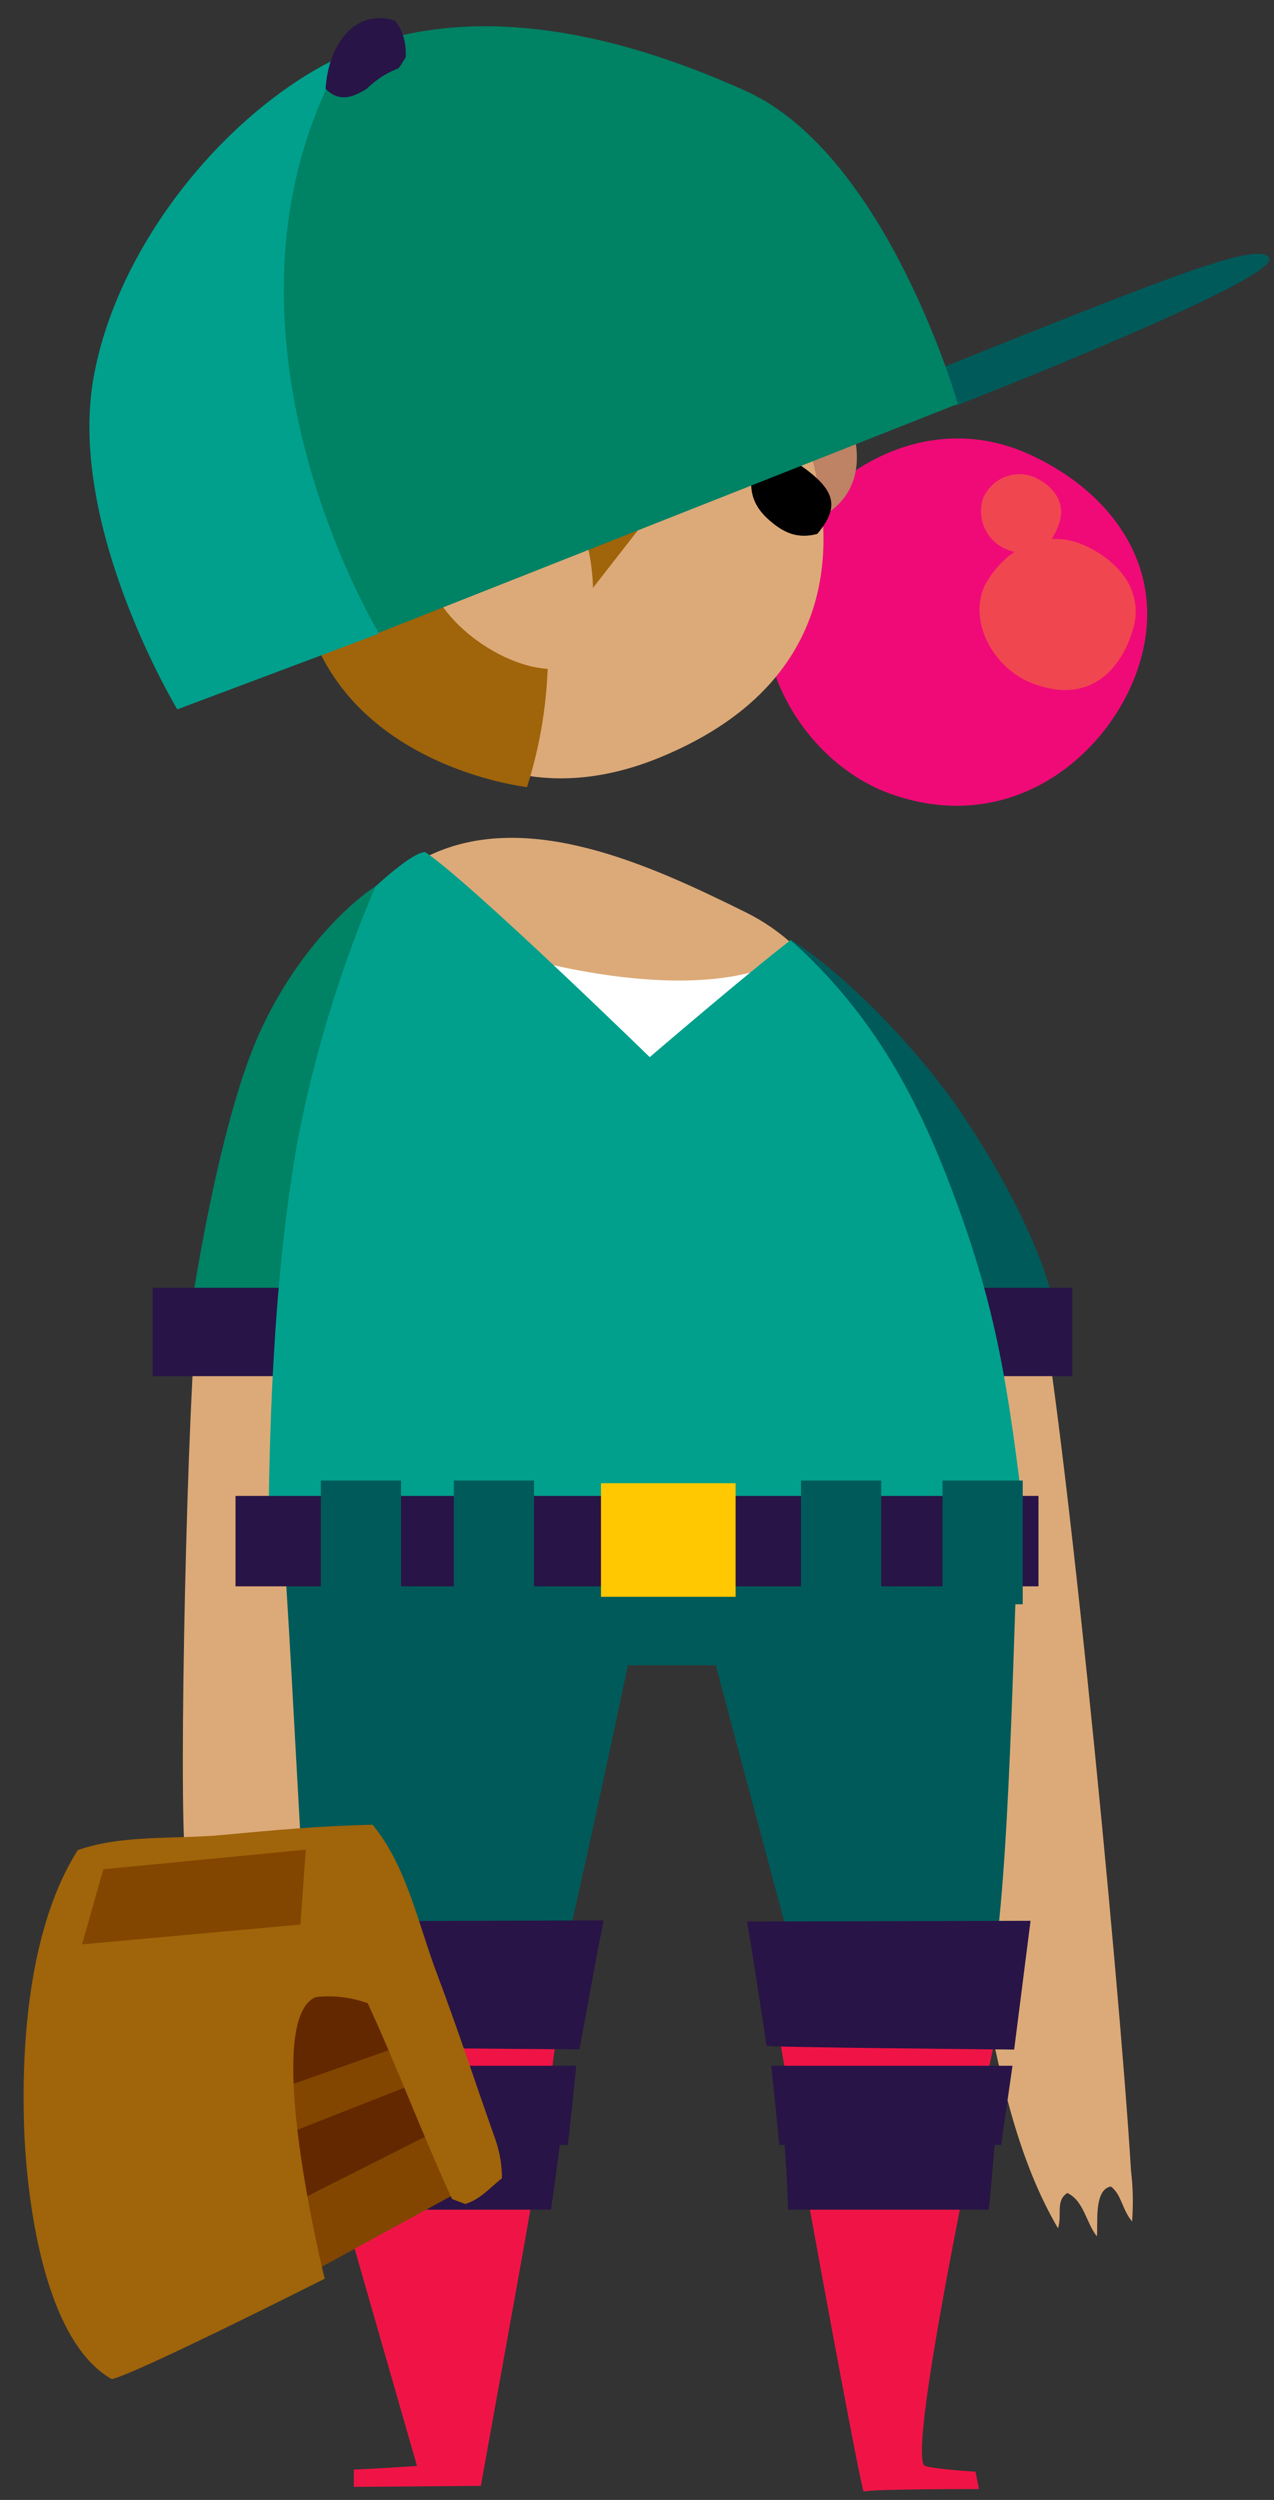 <svg version="1.1" width="78" height="153" viewBox="-1 -1 78 153" xmlns="http://www.w3.org/2000/svg" xmlns:xlink="http://www.w3.org/1999/xlink">
  <rect x="-1" y="-1" width="78" height="153" fill="#333333" stroke="none"/>
  <!-- Exported by Scratch - http://scratch.mit.edu/ -->
  <g id="ID0.7689515114761889" transform="matrix(1, 0, 0, 1, 0.25, -0.25)">
    <g id="Page-1">
      <g id="outfielder-b-[baseball,sports,people,alex-eben-meyer]">
        <g id="Right-Arm">
          <path id="Shape" fill="#DCAA78" stroke="none" stroke-width="1" d="M 20.994 75.829 C 20.264 63.725 16.636 26.604 15.051 20.574 L 1.995 18.018 C 1.704 20.861 3.358 24.813 3.940 27.589 C 5.267 33.871 6.609 40.150 7.967 46.425 C 9.130 51.852 10.301 57.279 11.480 62.706 C 12.701 68.308 13.608 74.405 16.528 79.381 C 16.785 78.509 16.362 77.692 17.098 77.214 C 18.119 77.709 18.239 79.027 18.906 79.871 C 18.986 79.173 18.695 76.989 19.768 76.820 C 20.418 77.315 20.446 78.227 21.062 78.959 C 21.140 77.916 21.117 76.868 20.994 75.829 Z " transform="matrix(1, 0, 0, 1, 47, 56.25)"/>
          <path id="Shape" fill="#005A5A" stroke="none" stroke-width="1" d="M 16.186 22.460 C 15.764 20.636 14.275 16.594 10.664 11.201 C 8.235 7.581 3.740 2.756 0.158 0.505 L 0.843 22.426 L 16.186 22.460 Z " transform="matrix(1, 0, 0, 1, 47, 56.25)"/>
          <path id="Rectangle-path" fill="#281446" stroke="none" stroke-width="1" d="M 7.699 21.813 L 17.406 21.813 L 17.406 27.223 L 7.699 27.223 L 7.699 21.813 " transform="matrix(1, 0, 0, 1, 47, 56.25)"/>
        </g>
        <g id="Left-Arm">
          <path id="Shape" fill="#DCAA78" stroke="none" stroke-width="1" d="M 10.896 24.841 C 9.721 24.340 4.828 23.844 3.231 24.058 C 3.136 24.206 3.061 24.365 3.008 24.531 C 2.324 27.988 1.719 52.640 2.027 58.833 C 4.257 59.030 10.828 58.906 10.828 58.906 L 10.896 24.841 Z " transform="matrix(1, 0, 0, 1, 8, 53.25)"/>
          <path id="Shape" fill="#008264" stroke="none" stroke-width="1" d="M 13.737 0.251 C 12.898 0.735 9.077 3.724 6.567 9.376 C 4.058 15.028 2.432 26.186 2.409 26.378 C 2.655 26.457 17.096 26.215 17.313 26.237 L 13.737 0.251 Z " transform="matrix(1, 0, 0, 1, 8, 53.25)"/>
          <path id="Rectangle-path" fill="#281446" stroke="none" stroke-width="1" d="M 0.094 24.813 L 9.801 24.813 L 9.801 30.223 L 0.094 30.223 L 0.094 24.813 " transform="matrix(1, 0, 0, 1, 8, 53.25)"/>
        </g>
        <path id="Shape" fill="#005A5A" stroke="none" stroke-width="1" d="M 38.420 84.715 C 39.333 89.303 48.282 121.960 48.653 123.852 L 59.079 121.183 C 60.476 118.200 60.790 99.059 61.041 93.790 L 38.420 84.715 Z " transform="matrix(1, 0, 0, 1, 0, 0.25)"/>
        <path id="Shape" fill="#005A5A" stroke="none" stroke-width="1" d="M 15.708 89.573 C 16.432 93.351 17.419 122.225 18.098 122.225 C 18.383 122.225 32.260 121.538 32.648 121.437 C 34.359 114.540 39.698 89.556 40.793 82.694 L 15.708 89.573 Z " transform="matrix(1, 0, 0, 1, 0, 0.25)"/>
        <path id="Rectangle-path" fill="#005A5A" stroke="none" stroke-width="1" d="M 24.994 93.159 L 48.145 93.159 L 48.145 100.917 L 24.994 100.917 L 24.994 93.159 " transform="matrix(1, 0, 0, 1, 0, 0.25)"/>
        <g id="Torso">
          <path id="Shape" fill="#DCAA78" stroke="none" stroke-width="1" d="M 29.426 4.844 C 23.637 1.984 15.800 -1.703 9.651 1.545 L 25.188 17.223 C 25.188 17.223 31.941 7.580 32.398 6.904 C 31.514 6.078 30.513 5.384 29.426 4.844 Z " transform="matrix(1, 0, 0, 1, 15, 50.25)"/>
          <path id="Shape" fill="#FFFFFF" stroke="none" stroke-width="1" d="M 14.317 7.197 C 14.317 7.197 25.154 10.744 31.428 7.923 L 30.059 17.297 L 17.853 17.009 L 14.317 7.197 Z " transform="matrix(1, 0, 0, 1, 15, 50.25)"/>
          <path id="Shape" fill="#00A08C" stroke="none" stroke-width="1" d="M 46.497 42.399 C 45.476 33.662 44.718 29.136 42.294 22.532 C 40.012 16.306 37.240 11.070 32.158 6.538 C 29.614 8.481 23.529 13.699 23.529 13.699 C 23.529 13.699 12.555 3.003 9.777 1.145 C 8.995 1.185 7.113 2.919 6.737 3.251 C 4.598 8.262 3 13.481 1.969 18.822 C 0.314 28.111 0.257 38.211 0.178 42.337 L 46.497 42.399 Z " transform="matrix(1, 0, 0, 1, 15, 50.25)"/>
        </g>
        <g id="Right-Foot">
          <path id="Shape" fill="#F01446" stroke="none" stroke-width="1" d="M 1.630 2.487 C 2.137 6.535 7.402 35.240 7.630 35.493 C 7.989 35.324 14.685 35.336 14.685 35.336 L 14.474 34.272 C 14.474 34.272 11.742 34.103 11.343 33.900 C 10.128 32.662 16.630 3.258 16.819 2.644 C 16.779 2.532 1.630 2.487 1.630 2.487 Z " transform="matrix(1, 0, 0, 1, 44, 116.25)"/>
          <path id="Shape" fill="#281446" stroke="none" stroke-width="1" d="M 0.489 0.601 C 0.894 2.943 1.664 8.111 1.687 8.207 C 1.709 8.302 16.841 8.437 16.841 8.437 C 16.841 8.437 17.845 0.556 17.845 0.556 L 0.489 0.601 Z " transform="matrix(1, 0, 0, 1, 44, 116.25)"/>
          <path id="Shape" fill="#281446" stroke="none" stroke-width="1" d="M 1.972 9.428 C 2.143 11.043 2.308 12.658 2.457 14.274 L 16.043 14.274 L 16.739 9.428 L 1.972 9.428 Z " transform="matrix(1, 0, 0, 1, 44, 116.25)"/>
          <path id="Shape" fill="#281446" stroke="none" stroke-width="1" d="M 2.730 13.391 C 2.850 14.995 2.947 16.610 3.004 18.237 L 15.279 18.237 C 15.358 17.772 15.627 14.519 15.712 13.391 L 2.730 13.391 Z " transform="matrix(1, 0, 0, 1, 44, 116.25)"/>
        </g>
        <g id="Left-Foot">
          <path id="Shape" fill="#F01446" stroke="none" stroke-width="1" d="M 1.400 2.960 C 1.468 3.252 10.281 33.923 10.281 33.923 C 10.281 33.923 8.153 34.069 6.414 34.142 L 6.414 35.201 L 14.188 35.139 C 14.188 35.139 16.429 22.753 16.977 19.652 C 17.929 14.202 18.751 8.758 19.304 3.264 L 1.400 2.960 Z " transform="matrix(1, 0, 0, 1, 14, 116.25)"/>
          <path id="Shape" fill="#281446" stroke="none" stroke-width="1" d="M 21.705 0.533 L 0.989 0.595 C 1.474 2.937 2.398 8.105 2.427 8.201 C 2.455 8.297 17.513 8.409 20.222 8.426 C 20.730 5.808 21.169 3.162 21.705 0.533 Z " transform="matrix(1, 0, 0, 1, 14, 116.25)"/>
          <path id="Shape" fill="#281446" stroke="none" stroke-width="1" d="M 20.028 9.428 L 2.763 9.428 C 2.969 11.039 3.159 12.655 3.334 14.274 L 19.515 14.274 C 19.703 12.670 19.869 11.043 20.028 9.428 Z " transform="matrix(1, 0, 0, 1, 14, 116.25)"/>
          <path id="Shape" fill="#281446" stroke="none" stroke-width="1" d="M 19.133 13.391 L 3.681 13.391 C 3.824 14.995 3.938 16.610 4.012 18.237 L 18.483 18.237 C 18.716 16.633 18.933 15.018 19.133 13.391 Z " transform="matrix(1, 0, 0, 1, 14, 116.25)"/>
        </g>
        <g id="Belt">
          <path id="Rectangle-path" fill="#281446" stroke="none" stroke-width="1" d="M 0.170 1.553 L 49.330 1.553 L 49.330 7.087 L 0.170 7.087 L 0.170 1.553 " transform="matrix(1, 0, 0, 1, 13, 89.25)"/>
          <path id="Rectangle-path" fill="#005A5A" stroke="none" stroke-width="1" d="M 5.394 0.612 L 10.304 0.612 L 10.304 8.184 L 5.394 8.184 L 5.394 0.612 " transform="matrix(1, 0, 0, 1, 13, 89.25)"/>
          <path id="Rectangle-path" fill="#005A5A" stroke="none" stroke-width="1" d="M 13.534 0.612 L 18.443 0.612 L 18.443 8.184 L 13.534 8.184 L 13.534 0.612 " transform="matrix(1, 0, 0, 1, 13, 89.25)"/>
          <path id="Rectangle-path" fill="#005A5A" stroke="none" stroke-width="1" d="M 34.791 0.612 L 39.701 0.612 L 39.701 8.184 L 34.791 8.184 L 34.791 0.612 " transform="matrix(1, 0, 0, 1, 13, 89.25)"/>
          <path id="Rectangle-path" fill="#005A5A" stroke="none" stroke-width="1" d="M 43.455 0.612 L 48.365 0.612 L 48.365 8.184 L 43.455 8.184 L 43.455 0.612 " transform="matrix(1, 0, 0, 1, 13, 89.25)"/>
          <path id="Rectangle-path" fill="#FFC800" stroke="none" stroke-width="1" d="M 22.545 0.776 L 30.787 0.776 L 30.787 7.728 L 22.545 7.728 L 22.545 0.776 " transform="matrix(1, 0, 0, 1, 13, 89.25)"/>
        </g>
        <g id="Glove">
          <path id="Shape" fill="#642800" stroke="none" stroke-width="1" d="M 21.839 6.494 C 21.058 5.137 6.371 8.481 6.371 8.481 L 15.166 29.547 C 15.166 29.547 27.292 22.555 27.406 22.465 C 27.446 21.733 22.165 7.057 21.839 6.494 Z " transform="matrix(1, 0, 0, 1, 0, 110.25)"/>
          <path id="Shape" fill="#824600" stroke="none" stroke-width="1" d="M 25.815 19.251 L 16.261 24.070 L 17.516 28.241 L 27.190 22.955 L 25.815 19.251 " transform="matrix(1, 0, 0, 1, 0, 110.25)"/>
          <path id="Shape" fill="#824600" stroke="none" stroke-width="1" d="M 24.241 13.880 L 14.755 17.230 L 14.419 18.102 L 15.394 19.960 L 25.347 16.047 L 24.241 13.880 " transform="matrix(1, 0, 0, 1, 0, 110.25)"/>
          <path id="Shape" fill="#A0640A" stroke="none" stroke-width="1" d="M 29.089 19.966 C 27.891 16.588 26.773 13.165 25.501 9.793 C 24.361 6.775 23.648 3.201 21.566 0.679 C 18.463 0.740 15.463 1.011 12.377 1.303 C 9.474 1.579 6.274 1.264 3.508 2.232 C 0.656 6.736 0.086 13.452 0.211 18.648 C 0.297 22.949 1.278 32.159 5.590 34.608 C 7.055 34.304 18.628 28.461 18.628 28.461 C 18.628 28.461 14.681 12.557 18.098 11.223 C 19.168 11.108 20.251 11.237 21.263 11.600 C 23.083 15.541 24.606 19.628 26.425 23.585 L 27.235 23.889 C 28.171 23.602 28.741 22.893 29.482 22.313 C 29.482 21.515 29.349 20.722 29.089 19.966 Z " transform="matrix(1, 0, 0, 1, 0, 110.25)"/>
          <path id="Shape" fill="#824600" stroke="none" stroke-width="1" d="M 5.076 3.403 L 3.776 7.997 L 17.140 6.787 L 17.470 2.204 L 5.076 3.403 " transform="matrix(1, 0, 0, 1, 0, 110.25)"/>
        </g>
        <g id="Bubble">
          <path id="Shape" fill="#F00A78" stroke="none" stroke-width="1" d="M 1.365 8.018 C -1.190 13.580 2.751 20.735 8.472 22.655 C 16.149 25.267 22.230 19.671 23.655 14.115 C 25.133 8.356 21.454 3.863 16.594 1.729 C 10.623 -0.877 4.394 2.506 1.365 8.018 Z " transform="matrix(1, 0, 0, 1, 45, 25.25)"/>
          <path id="Shape" fill="#F04650" stroke="none" stroke-width="1" d="M 14.045 9.819 C 12.995 12.071 14.615 14.931 16.954 15.820 C 20.724 17.273 22.583 14.599 23.165 12.324 C 23.747 10.050 22.110 8.249 20.125 7.370 C 17.678 6.295 15.282 7.567 14.045 9.819 Z " transform="matrix(1, 0, 0, 1, 45, 25.25)"/>
          <path id="Shape" fill="#F04650" stroke="none" stroke-width="1" d="M 13.939 4.494 C 13.513 5.785 14.183 7.183 15.452 7.652 C 17.395 8.413 18.356 7.013 18.658 5.818 C 18.961 4.623 18.114 3.664 17.085 3.208 C 15.864 2.700 14.463 3.272 13.939 4.494 Z " transform="matrix(1, 0, 0, 1, 45, 25.25)"/>
        </g>
        <g id="Head">
          <path id="Shape" fill="#BE8264" stroke="none" stroke-width="1" d="M 26.143 0.959 C 27.535 2.935 31.094 14.031 31.094 14.031 C 31.094 14.031 36.678 12.674 32.902 5.727 C 31.270 2.704 28.921 -0.443 26.143 0.959 Z " transform="matrix(1, 0, 0, 1, 17, 17.25)"/>
          <path id="Shape" fill="#DCAA78" stroke="none" stroke-width="1" d="M 1.634 19.553 C 2.358 20.747 9.180 33.689 22.167 28.352 C 34.248 23.381 32.907 13.366 30.723 7.849 L 1.634 19.553 Z " transform="matrix(1, 0, 0, 1, 17, 17.25)"/>
          <path id="Shape" fill="#A0640A" stroke="none" stroke-width="1" d="M 13.549 14.734 C 14.649 16.989 15.246 19.450 15.300 21.951 C 15.296 24.739 14.863 27.511 14.017 30.171 C 14.017 30.171 2.495 28.910 0.328 19.013 L 13.549 14.734 Z " transform="matrix(1, 0, 0, 1, 17, 17.25)"/>
          <path id="Shape" fill="#A0640A" stroke="none" stroke-width="1" d="M 14.524 14.498 L 17.433 18.776 L 23.297 11.261 L 14.524 14.498 " transform="matrix(1, 0, 0, 1, 17, 17.25)"/>
          <path id="Shape" fill="#DCAA78" stroke="none" stroke-width="1" d="M 15.848 22.931 C 18.585 22.773 19.469 14.487 14.445 9.217 C 12.266 6.926 7.828 13.614 7.845 16.344 C 7.862 19.750 12.733 23.162 15.848 22.931 Z " transform="matrix(1, 0, 0, 1, 17, 17.25)"/>
          <path id="Shape" fill="#000000" stroke="none" stroke-width="1" d="M 29.930 9.943 C 32.904 11.776 33.297 12.884 31.787 14.677 C 30.607 14.991 29.804 14.599 29.128 14.069 C 27.775 13.021 27.461 11.933 27.964 10.149 L 29.930 9.943 Z " transform="matrix(1, 0, 0, 1, 17, 17.25)"/>
        </g>
        <g id="Hat">
          <path id="Shape" fill="#005A5A" stroke="none" stroke-width="1" d="M 53.408 23.780 C 53.408 23.780 72.937 16.163 72.470 14.817 C 72.116 13.809 67.182 15.729 64.405 16.771 C 60.087 18.392 46.272 23.971 43.301 25.215 C 43.341 25.615 53.408 23.780 53.408 23.780 Z " transform="matrix(1, 0, 0, 1, 4, 0.25)"/>
          <path id="Shape" fill="#00A08C" stroke="none" stroke-width="1" d="M 16.066 2.252 C 9.044 5.326 1.960 13.703 0.472 22.147 C -1.137 31.261 5.605 42.414 5.605 42.414 L 17.919 37.792 L 16.066 2.252 Z " transform="matrix(1, 0, 0, 1, 4, 0.25)"/>
          <path id="Shape" fill="#008264" stroke="none" stroke-width="1" d="M 40.415 4.571 C 33.302 1.362 25.135 -0.732 17.731 1.599 C 17.566 1.655 16.191 1.700 16.191 1.700 C 6.118 18.319 17.936 37.730 17.936 37.730 L 53.396 23.718 C 53.396 23.718 49.044 8.473 40.415 4.571 Z " transform="matrix(1, 0, 0, 1, 4, 0.25)"/>
          <path id="Shape" fill="#281446" stroke="none" stroke-width="1" d="M 14.685 4.444 C 15.574 5.307 16.395 4.919 17.189 4.444 C 17.744 3.905 18.355 3.499 18.999 3.240 C 19.215 3.240 19.396 2.764 19.585 2.521 C 19.649 1.650 19.394 0.793 18.912 0.260 C 16.523 -0.488 14.847 1.677 14.685 4.444 Z " transform="matrix(1, 0, 0, 1, 4, 0.25)"/>
        </g>
      </g>
    </g>
  </g>
</svg>